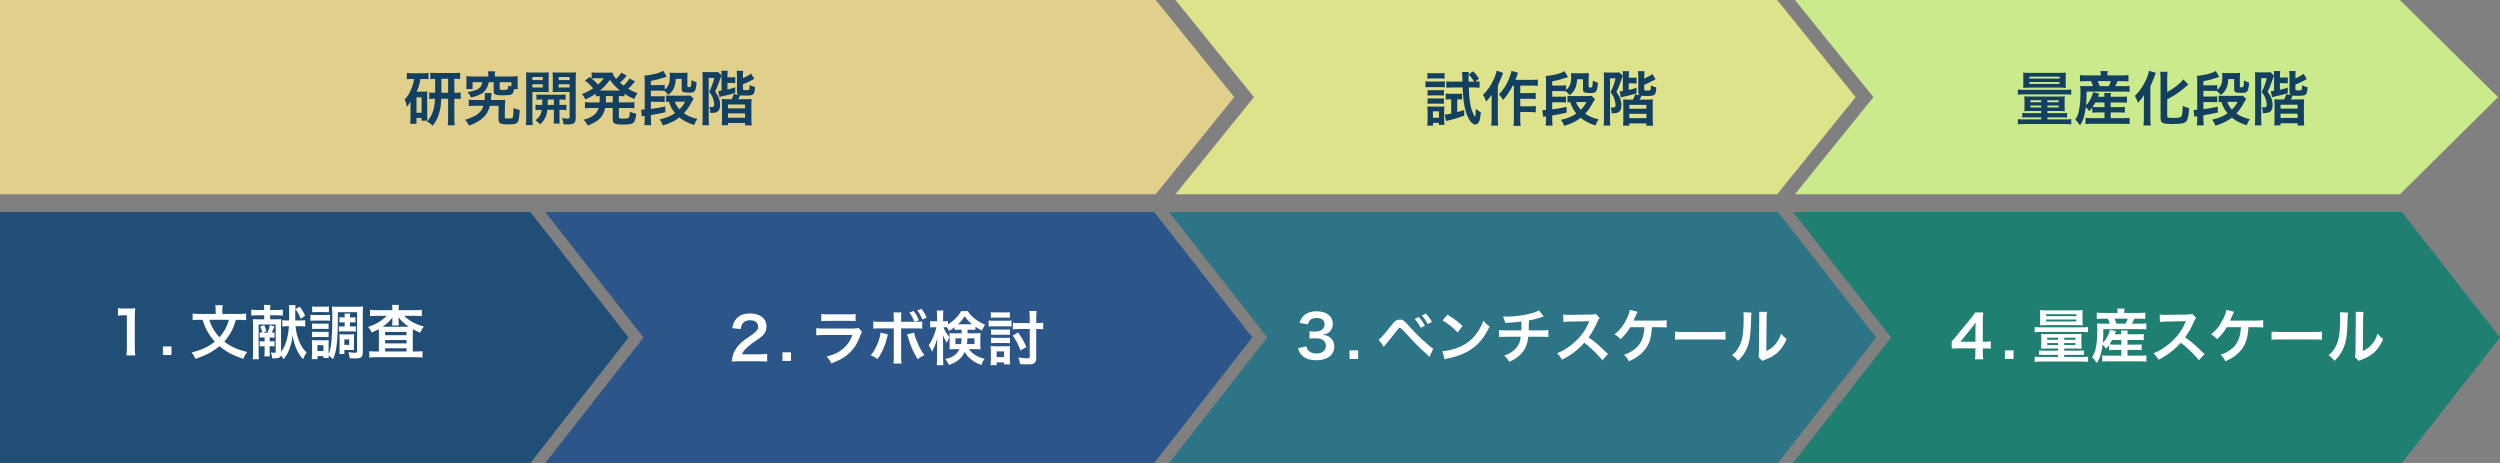 <?xml version="1.0" encoding="UTF-8"?>
<svg id="_レイヤー_2" data-name="レイヤー 2" xmlns="http://www.w3.org/2000/svg" viewBox="0 0 1274.05 235.92">
  <rect x="0" y="0" width="1274.05" height="235.92" fill="#808080" stroke="none"/>
  <defs>
    <style>
      .cls-1 {
        fill: #caea8c;
      }

      .cls-2 {
        fill: #133f60;
      }

      .cls-3 {
        fill: #e0d08c;
      }

      .cls-4 {
        fill: #dee28a;
      }

      .cls-5 {
        fill: #fff;
      }

      .cls-6 {
        fill: #2d7487;
      }

      .cls-7 {
        fill: #2c5689;
      }

      .cls-8 {
        fill: #204e77;
      }

      .cls-9 {
        fill: #1f7f71;
      }
    </style>
  </defs>
  <g id="_レイヤー_1-2" data-name="レイヤー 1">
    <g>
      <polygon class="cls-8" points="270.31 235.92 0 235.92 0 108.08 270.31 108.08 320.31 172 270.31 235.92"/>
      <polygon class="cls-7" points="588.22 235.92 277.91 235.92 327.91 172 277.91 108.08 588.22 108.08 638.22 172 588.22 235.92"/>
      <polygon class="cls-6" points="906.13 235.92 595.82 235.92 645.83 172 595.82 108.08 906.13 108.08 956.14 172 906.13 235.92"/>
      <polygon class="cls-9" points="1224.05 235.92 913.74 235.92 963.74 172 913.74 108.08 1224.05 108.08 1274.05 172 1224.05 235.92"/>
      <polygon class="cls-1" points="1223.05 99 914.73 99 954.73 49.5 914.73 0 1223.05 0 1273.05 49.5 1223.05 99"/>
      <polygon class="cls-4" points="905.68 99 599.02 99 639.03 49.5 599.02 0 905.68 0 945.68 49.5 905.68 99"/>
      <polygon class="cls-3" points="588.97 99 0 99 0 0 588.97 0 628.98 49.5 588.97 99"/>
      <g>
        <path class="cls-5" d="M64.41,181.11c.18-1.17.24-2.34.24-3.93v-16.5h-1.44c-1.11,0-1.98.06-3.09.18v-3.81c.93.15,1.59.18,3,.18h2.76c1.53,0,1.98-.03,3.06-.15-.18,1.77-.24,3.15-.24,4.95v15.15c0,1.59.06,2.7.24,3.93h-4.53Z"/>
        <path class="cls-5" d="M83.01,180.93v-4.38h4.38v4.38h-4.38Z"/>
        <path class="cls-5" d="M120.18,162.99c-.78,2.79-1.26,4.02-2.34,6.03-1.02,1.89-2.13,3.45-3.54,5.07,3.3,2.58,6.9,4.2,11.73,5.28-.99,1.17-1.41,1.89-2.07,3.51-5.1-1.68-8.76-3.63-12.09-6.48-1.71,1.44-3.75,2.79-5.88,3.9-1.83.93-3.54,1.62-6.39,2.58-.54-1.29-1.05-2.13-1.92-3.21,5.37-1.47,8.7-3.03,11.79-5.58-1.44-1.59-2.52-3.06-3.54-4.8-1.14-1.95-1.68-3.24-2.7-6.3h-1.41c-1.41,0-2.58.06-3.66.18v-3.39c1.14.15,2.16.21,3.75.21h7.98v-2.13c0-.9-.06-1.62-.21-2.31h3.81c-.15.69-.21,1.41-.21,2.28v2.16h8.37c1.62,0,2.67-.06,3.78-.21v3.39c-1.08-.12-2.1-.18-3.66-.18h-1.59ZM106.68,162.99c.75,2.28,1.23,3.36,2.28,5.13.93,1.5,1.74,2.55,2.88,3.75,1.05-1.17,1.92-2.37,2.73-3.78.9-1.62,1.35-2.67,2.07-5.1h-9.96Z"/>
        <path class="cls-5" d="M140.46,162.75c1.47,0,2.1-.03,2.85-.09-.06.9-.09,1.5-.09,3.06v13.65c2.31-3.09,3.6-7.38,4.02-13.14h-.45c-1.32,0-2.04.03-2.94.18v-3.24c.99.12,1.56.15,2.91.15h.57l.03-3.99c0-1.74-.03-2.82-.15-3.84h3.39c-.09.99-.12,2.7-.15,7.83h2.22c1.29,0,2.04-.03,2.88-.18v3.27c-.87-.15-1.59-.18-2.85-.18h-2.07c.21,2.46.63,4.47,1.47,6.78,1.14,3.06,2.22,4.8,4.17,6.66-.81,1.14-1.23,1.92-1.83,3.39-1.65-1.89-2.61-3.42-3.45-5.37-.84-1.95-1.41-4.05-1.86-6.81-.24,2.46-.75,4.68-1.65,7.02-.78,2.04-1.62,3.51-2.97,5.13-.45-.78-.63-1.02-1.35-1.95-.27,1.2-1.11,1.56-3.57,1.56-.21,0-.45,0-.9-.03-.06-1.17-.21-1.95-.66-3.03.75.15,1.41.21,1.8.21.51,0,.66-.15.66-.69v-13.71h-8.7v13.92c0,1.92.03,2.91.15,3.78h-3.15c.15-1.05.18-1.98.18-3.75v-13.62c0-1.62-.03-2.22-.09-3.06.81.06,1.44.09,3.09.09h2.67v-2.07h-3.63c-1.26,0-2.22.06-2.97.15v-3.03c.87.12,1.8.18,3.12.18h3.48v-.36c0-.87-.06-1.5-.18-2.22h3.39c-.15.66-.18,1.17-.18,2.22v.36h3.33c1.29,0,2.25-.06,3.15-.18v3.03c-.75-.09-1.77-.15-3.03-.15h-3.45v2.07h2.79ZM132.33,169.38c.45.09.63.09,1.35.12-.24-1.17-.6-2.16-1.08-3.06l2.04-.78c.57,1.29.81,1.95,1.11,3.18l-1.83.66h2.43c.72-1.8.96-2.58,1.17-3.84l2.34.69c-.48,1.23-.66,1.65-1.41,3.15.75,0,.99-.03,1.44-.12v2.73c-.51-.09-.9-.12-1.68-.12h-.78v1.98h.78c.87,0,1.2-.03,1.68-.12v2.73c-.51-.09-.87-.12-1.68-.12h-.78v2.4c0,1.32.03,2.01.12,2.76h-2.85c.12-.63.15-1.29.15-2.76v-2.4h-.84c-.81,0-1.2.03-1.68.12v-2.73c.48.09.81.12,1.68.12h.84v-1.98h-.81c-.81,0-1.2.03-1.71.12v-2.73ZM153.24,162.45c-.75-1.98-1.41-3.24-2.67-4.95l2.16-1.2c1.29,1.68,1.92,2.73,2.76,4.62l-2.25,1.53Z"/>
        <path class="cls-5" d="M158.19,160.41c.75.09,1.26.12,2.43.12h5.16c1.26,0,1.71-.03,2.43-.12v3.09c-.63-.09-1.05-.12-2.28-.12h-5.31c-1.05,0-1.71.03-2.43.12v-3.09ZM172.17,162.42c0,6.6-.3,11.94-.84,15.18-.36,2.1-.81,3.63-1.65,5.49-.96-1.02-1.56-1.56-2.22-1.98,0,.57.03.9.09,1.32h-2.76v-.93h-2.97v1.53h-2.94c.09-.9.15-1.98.15-2.94v-4.44c0-.93-.03-1.56-.12-2.34.57.09.87.09,2.04.09h4.8q1.41-.03,1.8-.06c-.06.48-.09.9-.09,2.13v4.89c.66-1.47.96-2.61,1.26-4.77.42-3.27.63-7.59.63-13.92,0-3.24-.03-4.2-.18-5.46.93.09,1.62.12,3.18.12h9.54c1.62,0,2.31-.03,3.15-.12-.12.99-.15,1.83-.15,3.39v20.13c0,1.08-.3,1.89-.84,2.31-.57.45-1.41.63-3.09.63-.96,0-1.56-.03-2.76-.09-.15-1.44-.21-1.8-.66-3.12,1.44.21,2.43.3,3.15.3,1.05,0,1.26-.12,1.26-.75v-19.89h-9.78v3.3ZM159.06,164.85c.57.06.96.09,1.89.09h4.68c.93,0,1.32-.03,1.83-.09v2.82c-.54-.06-.96-.09-1.83-.09h-4.68c-.93,0-1.35.03-1.89.09v-2.82ZM159.06,169.05c.57.06.96.09,1.89.09h4.65c.96,0,1.35-.03,1.86-.09v2.79c-.54-.06-.96-.09-1.89-.09h-4.62c-.9,0-1.35.03-1.89.09v-2.79ZM159.09,156.15c.72.12,1.23.15,2.43.15h3.66c1.17,0,1.71-.03,2.43-.15v2.97c-.81-.06-1.35-.09-2.43-.09h-3.66c-1.08,0-1.71.03-2.43.09v-2.97ZM161.76,178.86h3.06v-2.94h-3.06v2.94ZM174.78,164.25c-.75,0-1.29.03-1.8.09v-2.7c.63.09,1.14.12,1.77.12h.9c0-.96-.03-1.41-.12-1.95h2.91c-.09.57-.12.87-.12,1.95h.99c.75,0,1.29-.03,1.83-.12v2.7c-.54-.06-.99-.09-1.83-.09h-.99v2.13h1.2c.81,0,1.29-.03,1.83-.12v2.76c-.54-.09-.96-.12-1.8-.12h-5.07c-.78,0-1.17.03-1.77.12v-2.76c.54.09,1.05.12,1.77.12h1.17v-2.13h-.87ZM180.39,176.82c0,.81.03,1.17.09,1.59-.27-.03-.36-.03-.66-.03-.3-.03-.48-.03-.63-.03-.39-.03-.63-.03-.72-.03h-2.97v2.1h-2.55c.09-.6.12-1.32.12-2.46v-5.58c0-.93-.03-1.44-.09-2.07.63.06,1.14.09,2.01.09h3.48c.99,0,1.53-.03,2.01-.09-.06.57-.09,1.05-.09,1.98v4.53ZM175.5,175.74h2.46v-2.79h-2.46v2.79Z"/>
        <path class="cls-5" d="M199.95,157.68c0-1.02-.03-1.59-.18-2.31h3.54c-.12.66-.18,1.23-.18,2.31v.39h8.46c1.38,0,2.49-.06,3.39-.18v3.24c-1.02-.12-2.07-.18-3.39-.18h-5.61c2.46,2.52,5.91,4.38,9.99,5.43-.81,1.14-1.17,1.77-1.83,3.15-1.86-.75-2.34-.99-3.75-1.8q-.03.99-.03,1.89v9.51h1.65c1.47,0,2.4-.06,3.3-.18v3.27c-.93-.12-2.04-.18-3.54-.18h-20.01c-1.5,0-2.61.06-3.57.18v-3.27c.93.12,1.92.18,3.36.18h1.53v-9.78c0-.87,0-1.05-.03-1.65-1.05.63-1.35.78-3.6,1.77-.57-1.17-.9-1.68-1.86-2.88,3.72-1.17,7.2-3.24,9.51-5.64h-5.19c-1.32,0-2.37.06-3.36.18v-3.24c.84.12,2.04.18,3.6.18h7.8v-.39ZM199.95,163.29s0-.51.03-1.47c-1.29,1.71-2.94,3.27-5.01,4.68h13.38c-2.43-1.59-3.69-2.76-5.28-4.83.03.87.06,1.41.06,1.62v.66c0,.81.03,1.38.15,1.92h-3.48c.09-.51.15-1.11.15-1.95v-.63ZM196.26,170.82h10.92v-1.65h-10.92v1.65ZM196.26,174.99h10.92v-1.68h-10.92v1.68ZM196.26,179.13h10.92v-1.65h-10.92v1.65Z"/>
      </g>
      <g>
        <path class="cls-5" d="M376.78,184.11c-2.34,0-2.82.03-3.87.15.18-1.71.39-2.76.78-3.84.81-2.19,2.16-4.11,4.11-5.88,1.05-.93,1.95-1.62,4.95-3.63,2.76-1.89,3.6-2.88,3.6-4.41,0-2.04-1.59-3.3-4.14-3.3-1.74,0-3.06.6-3.81,1.77-.51.72-.72,1.38-.93,2.76l-4.29-.51c.42-2.28.96-3.51,2.07-4.8,1.5-1.74,3.87-2.67,6.87-2.67,5.25,0,8.49,2.52,8.49,6.63,0,1.98-.66,3.42-2.13,4.8-.84.78-1.14,1.02-5.04,3.69-1.32.93-2.82,2.19-3.57,3-.9.96-1.26,1.56-1.71,2.7h8.4c1.89,0,3.39-.09,4.38-.24v3.96c-1.41-.12-2.61-.18-4.53-.18h-9.63Z"/>
        <path class="cls-5" d="M398.74,183.93v-4.38h4.38v4.38h-4.38Z"/>
        <path class="cls-5" d="M439.27,169.08c-.3.54-.48.96-.84,1.89-1.56,4.41-3.84,7.74-6.96,10.14-2.13,1.65-4.08,2.67-7.86,4.08-.66-1.5-1.02-2.01-2.34-3.48,3.66-.93,6.03-2.04,8.34-3.96,2.22-1.86,3.51-3.69,4.83-7.02h-14.61c-2.01,0-2.76.03-3.84.15v-3.66c1.14.18,1.8.21,3.9.21h14.28c1.86,0,2.46-.06,3.39-.27l1.71,1.92ZM418.54,159.99c.99.18,1.62.21,3.51.21h10.47c1.89,0,2.52-.03,3.51-.21v3.69c-.93-.12-1.5-.15-3.45-.15h-10.59c-1.95,0-2.52.03-3.45.15v-3.69Z"/>
        <path class="cls-5" d="M452.47,170.4c-.06.21-.09.39-.12.45,0,.03-.06.21-.12.51-.96,4.38-2.85,8.7-5.04,11.64-1.41-1.02-2.04-1.38-3.48-1.92,2.31-2.49,4.65-7.86,5.07-11.58l3.69.9ZM466.03,164.01c-.81-1.98-1.5-3.21-2.61-4.74l2.22-.78c1.17,1.56,1.86,2.76,2.67,4.74l-2.07.78c2.1,0,2.73-.03,3.75-.21v3.69c-.99-.12-1.44-.15-3.81-.15h-6.93v14.55c0,1.65.03,2.55.15,3.36h-4.08c.12-.81.18-1.71.18-3.39v-14.52h-6.66c-2.34,0-2.79.03-3.78.15v-3.69c1.05.18,1.62.21,3.84.21h6.6v-1.68c0-1.74-.06-2.4-.18-3.12h4.05c-.09.81-.12,1.29-.12,3.21v1.59h6.78ZM465.79,169.5c.93,3.9,3.33,9.12,5.31,11.43-1.53.78-2.1,1.14-3.45,2.1-2.16-3.39-3.51-6.45-4.92-11.22-.24-.81-.27-.96-.48-1.41l3.54-.9ZM470.05,162.81c-.72-1.77-1.59-3.3-2.58-4.65l2.13-.78c1.23,1.59,1.92,2.79,2.64,4.56l-2.19.87Z"/>
        <path class="cls-5" d="M488.89,168c-1.2,0-1.62.03-2.43.09v-1.35c-1.29.99-1.68,1.23-2.85,1.92-.51-1.05-.63-1.32-.99-1.86-.48-.03-.69-.03-1.05-.03h-.78c.66,1.74,1.5,3.12,3.09,5.1-.6.93-.99,1.74-1.38,2.85-1.23-2.1-1.23-2.13-2.04-4.05.09.9.15,2.22.15,3.99v7.77c0,1.59.06,2.73.18,3.69h-3.42c.12-.96.18-2.16.18-3.69v-6.21c0-.99.06-2.49.18-3.93-.84,2.67-.93,2.97-1.47,4.23-.12.33-.54,1.23-1.26,2.73-.6-1.56-.99-2.28-1.71-3.21,1.59-2.25,3.33-6.3,3.96-9.27h-1.2c-.9,0-1.47.03-2.01.12v-3.27c.57.09,1.05.12,2.01.12h1.5v-2.34c0-1.56-.06-2.37-.18-3.15h3.39c-.12.84-.15,1.68-.15,3.12v2.37h.9c.72,0,1.11-.03,1.62-.12v1.71c1.08-.69,2.16-1.47,3.21-2.43,1.59-1.47,2.52-2.61,3.51-4.38h3.33c.84,1.44,1.8,2.49,3.54,3.87,1.74,1.38,3.3,2.28,5.28,3.09-.69.96-1.14,1.83-1.56,2.97-1.29-.66-2.1-1.11-3.33-1.95v1.59c-.69-.06-1.23-.09-2.43-.09h-1.59v1.86h3.96c1.23,0,1.86-.03,2.64-.09-.06.9-.09,1.53-.09,2.31v3.69c0,1.02.03,1.44.09,2.28-.87-.09-1.59-.12-2.82-.12h-3.09c1.8,2.49,4.5,4.11,8.01,4.89-.84,1.14-1.32,2.04-1.65,3.21-2.25-.78-4.41-2.04-6-3.51-1.14-1.05-1.83-1.95-2.52-3.15-1.47,3.18-3.9,5.22-8.04,6.63-.57-1.35-.99-2.07-1.89-3.03,3.9-.84,5.88-2.22,7.26-5.04h-2.34c-1.17,0-1.89.03-2.76.12.06-.78.09-1.23.09-1.92v-4.29c0-.84-.03-1.32-.09-2.07.78.09,1.11.09,2.58.09h3.66v-1.86h-1.2ZM486.91,172.41v2.94h2.88c.15-.9.18-1.32.24-2.94h-3.12ZM494.68,165.24h.72c-1.62-1.29-2.55-2.31-3.78-4.08-1.17,1.77-2.1,2.91-3.39,4.08h6.45ZM493.03,172.41c-.06,1.35-.12,2.01-.27,2.94h3.84v-2.94h-3.57Z"/>
        <path class="cls-5" d="M503.83,163.29c.72.12,1.29.15,2.4.15h6.84c1.17,0,1.77-.03,2.4-.12v3.09c-.63-.09-1.05-.12-2.28-.12h-6.96c-1.05,0-1.59.03-2.4.12v-3.12ZM504.79,186.09c.12-.93.18-1.86.18-2.91v-4.47c0-.93-.03-1.59-.15-2.34.75.06,1.2.09,2.34.09h5.55c1.17,0,1.5,0,2.01-.09-.06.63-.09,1.23-.09,2.16v4.74c0,.9.03,1.59.12,2.43h-3.06v-1.02h-3.78v1.41h-3.12ZM504.97,159.09c.78.09,1.29.12,2.49.12h4.68c1.2,0,1.71-.03,2.49-.12v2.88c-.75-.09-1.38-.12-2.49-.12h-4.68c-1.11,0-1.77.03-2.49.12v-2.88ZM505.06,167.85c.6.06.96.09,1.98.09h5.73c.99,0,1.38-.03,1.92-.09v2.82c-.69-.09-.96-.09-1.92-.09h-5.73c-.99,0-1.29,0-1.98.09v-2.82ZM505.06,172.08c.63.06.99.09,1.98.09h5.73c.99,0,1.32,0,1.92-.09v2.82c-.63-.06-1.02-.09-1.98-.09h-5.7c-.96,0-1.26,0-1.95.09v-2.82ZM507.91,182.01h3.78v-2.94h-3.78v2.94ZM518.83,169.41c2.1,3.06,2.82,4.26,4.26,7.44l-2.97,1.74c-1.32-3.3-2.01-4.62-3.99-7.62l2.7-1.56ZM528.07,182.49c0,1.62-.45,2.49-1.44,2.88-.63.24-1.56.33-3.24.33-1.14,0-2.07-.06-3.57-.18-.15-1.29-.33-2.13-.81-3.36,1.71.27,3.51.45,4.53.45.93,0,1.23-.18,1.23-.75v-14.19h-5.19c-1.23,0-2.34.06-3.39.15v-3.36c.78.12,1.95.18,3.33.18h5.25v-2.46c0-1.59-.06-2.67-.21-3.69h3.72c-.15,1.02-.21,2.01-.21,3.72v2.43h.48c1.23,0,2.22-.06,3.09-.18v3.36c-.81-.09-1.8-.15-3.06-.15h-.51v14.82Z"/>
      </g>
      <g>
        <path class="cls-5" d="M665.79,176.54c.39,1.41.66,1.86,1.41,2.46.99.78,2.19,1.17,3.63,1.17,2.97,0,4.86-1.53,4.86-3.9,0-1.38-.6-2.52-1.68-3.15-.72-.42-2.13-.72-3.45-.72s-2.19.03-3.21.15v-3.72c.96.12,1.62.15,2.91.15,3,0,4.77-1.38,4.77-3.69,0-2.07-1.41-3.24-3.96-3.24-1.47,0-2.55.33-3.27.93-.6.57-.9,1.08-1.26,2.31l-4.29-.72c.75-2.22,1.44-3.27,2.85-4.29,1.53-1.11,3.48-1.65,5.88-1.65,5.01,0,8.25,2.52,8.25,6.42,0,1.8-.78,3.45-2.07,4.41-.66.51-1.32.75-2.91,1.17,2.13.33,3.24.84,4.29,2.01.99,1.11,1.44,2.37,1.44,4.14,0,1.62-.69,3.27-1.8,4.38-1.65,1.59-4.17,2.43-7.38,2.43-3.51,0-5.91-.9-7.62-2.85-.75-.84-1.14-1.62-1.68-3.33l4.29-.87Z"/>
        <path class="cls-5" d="M687.75,182.93v-4.38h4.38v4.38h-4.38Z"/>
        <path class="cls-5" d="M702.63,173.06c.87-.45,2.43-2.22,6.45-7.26,1.02-1.32,1.65-1.98,2.25-2.37.63-.39,1.32-.57,2.04-.57,1.5,0,2.19.48,4.47,3.06,3.57,3.93,6.36,6.69,9.72,9.57,1.71,1.5,2.19,1.86,2.85,2.25l-1.89,4.11c-5.61-5.1-7.14-6.63-12.69-12.66q-1.92-2.1-2.43-2.1c-.48,0-.6.09-1.83,1.74-1.23,1.65-3.75,4.77-5.37,6.69-.48.57-.6.72-1.02,1.23l-2.55-3.69ZM723,161.54c1.32,1.41,2.13,2.55,3.15,4.41l-2.1,1.11c-.99-1.83-1.83-3.03-3.15-4.47l2.1-1.05ZM727.65,165.17c-.9-1.65-1.89-3.06-3.06-4.35l2.01-1.05c1.38,1.38,2.19,2.52,3.12,4.23l-2.07,1.17Z"/>
        <path class="cls-5" d="M735.09,178.97c2.58-.15,6.15-1.02,8.88-2.22,3.75-1.62,6.54-3.93,8.91-7.35,1.32-1.92,2.16-3.57,3.06-6,1.17,1.41,1.65,1.86,3.18,2.94-2.55,5.49-5.4,9.03-9.51,11.76-3.06,2.04-6.78,3.51-11.43,4.5-1.2.24-1.29.27-1.98.51l-1.11-4.14ZM737.64,160.34c3.57,2.22,5.43,3.6,7.74,5.79l-2.58,3.27c-2.4-2.55-4.86-4.53-7.65-6.09l2.49-2.97Z"/>
        <path class="cls-5" d="M786.69,161.27q-.36.09-2.52.81c-1.71.54-2.67.78-5.01,1.23q-.03,4.05-.09,5.07h6.36c2.04,0,2.55-.03,3.66-.21v3.6c-1.11-.12-1.68-.15-3.6-.15h-6.63c-.33,2.79-.96,4.8-2.01,6.54-1.05,1.74-2.79,3.42-4.89,4.77-.84.54-1.41.87-2.79,1.5-.87-1.53-1.35-2.1-2.61-3.18,2.16-.78,3.3-1.41,4.65-2.52,1.8-1.44,2.94-3.15,3.45-5.1.12-.51.21-1.02.33-2.01h-7.41c-1.92,0-2.49.03-3.6.15v-3.6c1.11.18,1.62.21,3.66.21h7.68c.06-1.26.06-2.43.06-4.53-2.43.36-3.36.45-8.31.69-.3-1.35-.45-1.8-1.11-3.24.93.06,1.41.06,1.86.06,4.02,0,9.15-.69,12.84-1.74,1.74-.51,2.61-.84,3.63-1.41l2.4,3.06Z"/>
        <path class="cls-5" d="M816.6,183.56c-2.49-3.06-5.94-6.42-9.21-8.91-3.39,3.78-6.84,6.42-11.43,8.67-.84-1.56-1.2-2.04-2.43-3.33,2.31-.9,3.75-1.71,6-3.3,4.53-3.18,8.13-7.53,10.08-12.21l.33-.78q-.48.03-9.93.18c-1.44.03-2.25.09-3.27.24l-.12-3.84c.84.15,1.41.18,2.64.18h.72l10.56-.15c1.68-.03,1.92-.06,2.67-.33l1.98,2.04c-.39.45-.63.87-.96,1.62-1.38,3.21-2.85,5.82-4.68,8.28,1.89,1.26,3.51,2.52,5.55,4.35q.75.66,4.38,4.17l-2.88,3.12Z"/>
        <path class="cls-5" d="M841.86,166.76q-.03.3-.06.78c-.39,5.1-1.5,8.28-3.87,11.1-1.92,2.25-4.08,3.78-7.8,5.49-.75-1.53-1.2-2.13-2.49-3.3,2.58-.9,4.32-1.89,6.09-3.45,2.73-2.43,3.99-5.52,4.29-10.62h-7.2c-1.74,2.79-2.82,4.11-4.98,6.09-1.14-1.23-1.62-1.59-3.06-2.37,2.76-2.25,4.74-4.83,6.33-8.25.9-1.86,1.26-2.97,1.5-4.29l3.9.93q-.24.48-1.14,2.58c-.24.54-.54,1.2-.9,1.95q.87-.03,13.11-.03c2.16,0,2.52-.03,3.78-.18v3.69q-.78-.09-1.83-.09c-.39,0-1.05,0-1.98-.03h-3.69Z"/>
        <path class="cls-5" d="M853.62,168.98c1.32.18,1.89.21,4.86.21h15.99c2.97,0,3.54-.03,4.86-.21v4.17c-1.2-.15-1.53-.15-4.89-.15h-15.93c-3.36,0-3.69,0-4.89.15v-4.17Z"/>
        <path class="cls-5" d="M892.56,159.32q-.12.84-.3,6.72c-.21,5.85-.87,9.24-2.43,12.33-1.02,2.07-2.16,3.6-4.14,5.55-1.17-1.5-1.62-1.95-3.03-2.91,1.47-1.2,2.19-2.01,3.09-3.45,2.16-3.45,2.85-7.32,2.85-15.72,0-1.65,0-1.92-.12-2.73l4.08.21ZM900.51,158.96c-.15.87-.18,1.38-.21,2.85l-.15,17.07c2.1-.99,3.3-1.89,4.59-3.42,1.38-1.62,2.25-3.27,2.94-5.49,1.05,1.35,1.44,1.74,2.82,2.82-1.23,2.97-2.79,5.22-4.77,6.99-1.71,1.47-3.27,2.37-6.39,3.6-.66.24-.9.36-1.29.54l-1.92-2.04c.21-.87.24-1.53.27-3.18l.15-16.92v-.9c0-.75-.03-1.41-.12-1.98l4.08.06Z"/>
      </g>
      <g>
        <path class="cls-5" d="M1014.55,177.74c-1.11-.15-1.74-.18-3-.18h-1.08v2.1c0,1.56.06,2.34.24,3.45h-4.26c.18-1.05.24-1.98.24-3.48v-2.1h-8.31c-1.77,0-2.73.03-3.75.15v-3.69c1.02-1.11,1.35-1.5,2.4-2.76l7.11-8.7c1.32-1.59,1.8-2.22,2.49-3.3h4.05c-.18,1.74-.21,2.79-.21,5.07v9.84h1.05c1.2,0,1.92-.06,3.03-.21v3.81ZM1006.72,167.96c0-1.41.03-2.37.15-3.6-.6.87-.96,1.35-2.04,2.67l-5.76,7.11h7.65v-6.18Z"/>
        <path class="cls-5" d="M1021.75,182.93v-4.38h4.38v4.38h-4.38Z"/>
        <path class="cls-5" d="M1036.9,166.67c.93.12,1.65.15,3.15.15h20.94c1.5,0,2.31-.03,3.12-.15v2.64c-.84-.12-1.5-.15-3-.15h-21.09c-1.5,0-2.25.03-3.12.15v-2.64ZM1042.96,177.62c-1.2,0-1.95.03-2.76.09.06-.69.09-1.17.09-2.4v-2.97c0-.96-.03-1.5-.09-2.22.66.09,1.44.12,2.85.12h14.97c1.29,0,1.98-.03,2.79-.12-.06.69-.09,1.17-.09,2.16v3.06c0,1.11.03,1.83.09,2.37-.84-.06-1.71-.09-2.76-.09h-6.09v1.08h7.53c1.26,0,1.89-.03,2.49-.12v2.37c-.69-.09-1.5-.12-2.67-.12h-7.35v1.08h8.73c1.65,0,2.37-.03,3.42-.15v2.67c-1.02-.12-1.98-.18-3.42-.18h-20.37c-1.44,0-2.34.03-3.42.18v-2.67c1.02.12,1.77.15,3.42.15h8.49v-1.08h-6.99c-1.23,0-1.95.03-2.67.12v-2.37c.6.09,1.23.12,2.49.12h7.17v-1.08h-5.85ZM1042.6,165.71c-1.59,0-2.28.03-3.03.09.09-.69.12-1.32.12-2.46v-2.88c0-1.05-.03-1.68-.12-2.4.93.09,1.71.12,3.18.12h15.51c1.5,0,2.22-.03,3.15-.12-.09.72-.12,1.23-.12,2.4v2.88c0,1.08.03,1.77.12,2.46-.78-.06-1.41-.09-3.03-.09h-15.78ZM1042.75,163.82h15.39v-.99h-15.39v.99ZM1042.78,161.12h15.39v-.99h-15.39v.99ZM1043.32,172.13v1.05h5.49v-1.05h-5.49ZM1043.32,174.83v.99h5.49v-.99h-5.49ZM1051.96,173.18h5.73v-1.05h-5.73v1.05ZM1051.96,175.82h5.73v-.99h-5.73v.99Z"/>
        <path class="cls-5" d="M1074.82,175.85c-.48.63-.75.96-1.56,1.83-.6-.87-1.05-1.41-1.74-2.07-.54,4.38-1.35,6.93-2.94,9.39-.99-1.5-1.41-2.01-2.4-2.94.9-1.53,1.32-2.46,1.71-3.96.6-2.34.93-5.7.93-9.99,0-1.2-.06-2.31-.15-3.3,1.17.12,2.07.15,3.42.15h3.09c-.3-1.11-.45-1.47-1.02-2.55h-2.55c-1.59,0-2.22.03-3.06.12v-3.24c.81.12,1.74.18,3.27.18h7.35v-.3c0-.63-.06-1.2-.15-1.89h3.69c-.12.63-.18,1.17-.18,1.89v.3h7.35c1.56,0,2.52-.06,3.39-.18v3.24c-.87-.09-1.62-.12-3.21-.12h-2.31c-.6,1.32-.75,1.65-1.26,2.55h3.96c1.62,0,2.52-.03,3.36-.15v3.06c-.96-.12-1.8-.15-3.36-.15h-18.54c0,3.48-.06,4.71-.27,6.99.84-.84,1.44-1.62,2.1-2.82.69-1.26.96-1.92,1.56-3.84l3.03.69q-.3.75-.66,1.62h3.36c0-.93-.03-1.41-.12-1.92h3.42c-.09.63-.12,1.05-.12,1.92h5.4c1.47,0,2.13-.03,2.88-.15v3.18c-.87-.09-1.53-.12-2.91-.12h-5.37v2.37h4.5c1.41,0,1.95-.03,2.7-.12v2.94c-.87-.09-1.38-.12-2.7-.12h-4.5v2.91h6.78c1.2,0,2.1-.06,2.85-.15v3.21c-.9-.12-1.8-.18-2.94-.18h-16.65c-1.02,0-1.83.03-2.88.15v-3.18c.75.12,1.53.15,2.82.15h6.87v-2.91h-3.48c-1.08,0-1.92.03-2.76.12v-2.61ZM1076.38,173.27c-.51.96-.81,1.5-1.38,2.28.6.06,1.29.09,2.55.09h3.51v-2.37h-4.68ZM1083.19,164.96c.54-.99.75-1.47,1.14-2.55h-6.72c.48,1.02.66,1.5,1.02,2.55h4.56Z"/>
        <path class="cls-5" d="M1120.6,183.56c-2.49-3.06-5.94-6.42-9.21-8.91-3.39,3.78-6.84,6.42-11.43,8.67-.84-1.56-1.2-2.04-2.43-3.33,2.31-.9,3.75-1.71,6-3.3,4.53-3.18,8.13-7.53,10.08-12.21l.33-.78q-.48.03-9.93.18c-1.44.03-2.25.09-3.27.24l-.12-3.84c.84.15,1.41.18,2.64.18h.72l10.56-.15c1.68-.03,1.92-.06,2.67-.33l1.98,2.04c-.39.45-.63.87-.96,1.62-1.38,3.21-2.85,5.82-4.68,8.28,1.89,1.26,3.51,2.52,5.55,4.35q.75.66,4.38,4.17l-2.88,3.12Z"/>
        <path class="cls-5" d="M1145.86,166.76q-.03.3-.06.78c-.39,5.1-1.5,8.28-3.87,11.1-1.92,2.25-4.08,3.78-7.8,5.49-.75-1.53-1.2-2.13-2.49-3.3,2.58-.9,4.32-1.89,6.09-3.45,2.73-2.43,3.99-5.52,4.29-10.62h-7.2c-1.74,2.79-2.82,4.11-4.98,6.09-1.14-1.23-1.62-1.59-3.06-2.37,2.76-2.25,4.74-4.83,6.33-8.25.9-1.86,1.26-2.97,1.5-4.29l3.9.93q-.24.48-1.14,2.58c-.24.54-.54,1.2-.9,1.95q.87-.03,13.11-.03c2.16,0,2.52-.03,3.78-.18v3.69q-.78-.09-1.83-.09c-.39,0-1.05,0-1.98-.03h-3.69Z"/>
        <path class="cls-5" d="M1157.62,168.98c1.32.18,1.89.21,4.86.21h15.99c2.97,0,3.54-.03,4.86-.21v4.17c-1.2-.15-1.53-.15-4.89-.15h-15.93c-3.36,0-3.69,0-4.89.15v-4.17Z"/>
        <path class="cls-5" d="M1196.56,159.32q-.12.84-.3,6.72c-.21,5.85-.87,9.24-2.43,12.33-1.02,2.07-2.16,3.6-4.14,5.55-1.17-1.5-1.62-1.95-3.03-2.91,1.47-1.2,2.19-2.01,3.09-3.45,2.16-3.45,2.85-7.32,2.85-15.72,0-1.65,0-1.92-.12-2.73l4.08.21ZM1204.51,158.96c-.15.87-.18,1.38-.21,2.85l-.15,17.07c2.1-.99,3.3-1.89,4.59-3.42,1.38-1.62,2.25-3.27,2.94-5.49,1.05,1.35,1.44,1.74,2.82,2.82-1.23,2.97-2.79,5.22-4.77,6.99-1.71,1.47-3.27,2.37-6.39,3.6-.66.24-.9.36-1.29.54l-1.92-2.04c.21-.87.24-1.53.27-3.18l.15-16.92v-.9c0-.75-.03-1.41-.12-1.98l4.08.06Z"/>
      </g>
      <g>
        <path class="cls-2" d="M209.91,40.25c-1.08,0-1.71.03-2.58.15v-3.24c.78.12,1.77.18,2.91.18h5.25c1.29,0,1.98-.03,2.88-.18v3.21c-.81-.09-1.53-.12-2.58-.12h-1.53c-.39,2.43-.9,4.2-1.89,6.48h3.63c.9,0,1.2-.03,1.8-.09-.09.78-.09,1.17-.09,2.19v10.32c0,1.23.03,1.62.09,2.34h-2.97v-1.38h-2.58v3h-3.24c.12-.87.18-1.83.18-3.06v-5.49c0-1.17,0-1.29.06-2.91-.51,1.05-.93,1.65-1.89,2.79-.36-1.92-.54-2.49-1.17-3.72,1.65-1.65,2.76-3.48,3.81-6.42.54-1.44.75-2.28,1.02-4.05h-1.11ZM212.25,57.47h2.61v-7.86h-2.61v7.86ZM221.76,40.16c-.93,0-1.68.03-2.46.15v-3.27c.63.12,1.74.18,3.3.18h8.67c1.32,0,2.31-.06,3.21-.18v3.27c-.93-.12-1.38-.15-2.94-.15v7.11h.24c1.56,0,2.16-.03,3-.15v3.36c-.87-.12-1.5-.15-3-.15h-.24v9.78c0,1.32.06,2.46.21,3.72h-3.57c.12-1.32.18-2.22.18-3.69v-9.81h-3.48c-.12,2.67-.3,4.26-.72,6-.75,3.27-1.68,5.25-3.69,7.77-.81-.96-1.59-1.53-2.82-2.13,1.8-2.07,2.79-4.02,3.48-6.9.33-1.32.48-2.73.57-4.74-1.47,0-1.95.03-2.94.15v-3.36c.9.12,1.41.15,3,.15v-7.11ZM228.36,47.27v-7.11h-3.42v7.11h3.42Z"/>
        <path class="cls-2" d="M254.31,50.96c1.56,0,2.22-.03,3.15-.12-.06.78-.09,1.29-.12,2.7l-.09,5.91c-.03.78.24.96,1.32.96,2.22,0,2.55-.09,2.76-.69.21-.69.36-2.28.39-4.68,1.17.54,1.62.69,3.15,1.02-.48,7.11-.66,7.32-6.27,7.32-3.66,0-4.56-.57-4.56-2.76v-.21l.09-6.48h-4.44c-.69,2.61-1.68,4.32-3.45,6-1.8,1.68-4.08,2.97-7.2,4.08-.6-1.26-.93-1.77-1.98-2.97,3.66-1.2,5.43-2.04,6.9-3.33,1.14-.99,1.89-2.16,2.43-3.78h-4.14c-1.62,0-2.49.03-3.36.15v-3.3c.9.12,1.8.18,3.3.18h4.8c.09-.78.12-1.29.12-1.83,0-.63-.03-1.08-.12-1.71h3.57c-.15.57-.15.75-.27,2.43-.03.45-.03.66-.09,1.11h4.11ZM248.85,38.3c0-.84-.06-1.32-.18-1.95h3.66c-.12.57-.15,1.11-.15,1.95v.69h8.43c1.38,0,2.13-.03,3.3-.15-.09.66-.12,1.23-.12,2.22v2.13c0,.93.03,1.53.12,2.22h-1.95c-.24,1.68-.6,2.37-1.47,2.76-.69.3-2.04.42-4.92.42-3.12,0-3.99-.48-3.99-2.22v-4.47h-2.49c-.48,1.98-.78,2.76-1.59,3.87-1.38,1.92-3.03,2.79-7.41,3.93-.54-1.02-.9-1.62-1.8-2.76,3.6-.66,4.86-1.11,5.97-2.07.87-.75,1.32-1.62,1.56-2.97h-4.98v3.48h-3.27c.09-.66.15-1.32.15-2.25v-2.07c0-.96-.03-1.53-.12-2.22,1.14.12,1.92.15,3.3.15h7.95v-.69ZM260.64,41.9h-6v3.18c0,.66.24.75,1.89.75,1.47,0,2.07-.15,2.28-.54.12-.27.18-.84.21-1.71.69.27.96.33,1.62.48v-2.16Z"/>
        <path class="cls-2" d="M271.32,60.08c0,1.77.06,2.79.18,3.66h-3.51c.12-.87.18-1.86.18-3.72v-19.8c0-1.56-.03-2.4-.12-3.36.84.09,1.62.12,3.09.12h5.46c1.56,0,2.25-.03,3.06-.12-.06.87-.09,1.74-.09,2.79v4.62c0,1.35.03,1.92.09,2.7-.78-.06-1.71-.09-2.76-.09h-5.58v13.2ZM271.32,40.82h5.31v-1.59h-5.31v1.59ZM271.32,44.57h5.31v-1.62h-5.31v1.62ZM276.33,53.48c.06-1.05.06-1.38.06-2.76-1.38,0-2.19.03-3,.12v-2.7c.81.12,1.62.15,3.03.15h8.7c1.47,0,2.28-.03,3.12-.15v2.7c-.81-.09-1.62-.12-3.12-.12v2.76h.45c1.5,0,2.25-.03,3.09-.12v2.76c-.9-.12-1.65-.15-3.09-.15h-.45v4.44c0,1.38.03,1.89.15,2.55h-3.15c.12-.72.15-1.26.15-2.58v-4.41h-3.36c-.33,3.18-1.32,5.16-3.63,7.41-.78-.84-1.38-1.35-2.4-2.07,2.01-1.56,2.85-2.91,3.21-5.34-1.56,0-2.4.03-3.18.15v-2.76c.84.09,1.59.12,3.12.12h.3ZM279.18,50.72q0,1.35-.06,2.76h3.15v-2.76h-3.09ZM293.4,60.05c0,2.67-.9,3.36-4.26,3.36-.54,0-.96,0-1.95-.06-.18-1.35-.33-2.01-.81-3.18,1.08.15,2.04.24,2.76.24.96,0,1.14-.12,1.14-.78v-12.75h-5.88c-1.05,0-2.01.03-2.73.09.06-.87.06-1.35.06-2.7v-4.62c0-1.14-.03-1.92-.09-2.79.84.09,1.53.12,3.06.12h5.73c1.5,0,2.25-.03,3.09-.12-.09,1.11-.12,1.83-.12,3.33v19.86ZM284.7,40.82h5.58v-1.59h-5.58v1.59ZM284.7,44.57h5.58v-1.62h-5.58v1.62Z"/>
        <path class="cls-2" d="M305.61,48.95c-.93.03-1.26.06-2.01.12v-1.32c-1.77,1.2-2.88,1.83-5.28,2.91-.51-1.08-.96-1.8-1.77-2.76,2.31-.87,3.72-1.59,5.73-2.91-1.68-1.95-2.7-2.88-4.2-3.93l2.46-1.83q.48.39.96.78v-3.12c.57.09,1.44.15,2.49.15h5.55c1.41,0,1.89-.03,2.58-.12.3,1.2.72,1.89,1.86,3.27.96-.96,1.17-1.14,1.77-1.92.42-.54.51-.63.63-.87q.15-.24.24-.39l2.76,1.53c-.09.12-.48.57-1.17,1.38-.54.63-1.47,1.56-2.22,2.25.81.69,1.14.96,1.77,1.44,1.29-1.17,2.4-2.46,3.12-3.63l2.76,1.56c-.18.18-.24.27-.84.93-.78.96-1.65,1.83-2.7,2.76,1.62.96,2.61,1.44,4.8,2.28-.69.9-.87,1.23-1.68,2.97-2.46-1.14-3.33-1.62-4.95-2.7v1.29c-.9-.09-1.44-.12-2.88-.12v3.24h4.77c1.47,0,2.25-.03,3.15-.18v3.21c-.93-.12-1.8-.18-3.15-.18h-4.77v4.47c0,.63.03.69.48.81.39.12.9.15,1.92.15,1.65,0,2.37-.15,2.7-.57.27-.36.45-1.35.54-3,1.17.57,2.04.87,3.24,1.05-.66,5.07-1.2,5.52-6.96,5.52-4.08,0-5.04-.51-5.04-2.61v-5.82h-3.87c-.39,1.8-.96,3.12-1.86,4.32-1.5,1.98-3.3,3.18-6.99,4.62-.57-1.11-1.17-1.98-2.13-2.94,2.79-.78,4.23-1.47,5.55-2.67,1.05-.93,1.68-1.89,2.13-3.33h-3.84c-1.38,0-2.16.03-3.15.18v-3.21c.93.15,1.68.18,3.15.18h4.29c.03-.39.03-.6.03-.93l.03-2.31ZM303.33,39.89c-.54,0-1.2.03-1.83.12,1.59,1.32,2.28,1.98,3.27,3.09,1.26-1.14,2.04-1.98,2.94-3.21h-4.38ZM315.3,46.13h.63c-2.13-1.74-3.45-3.12-5.1-5.43-1.68,2.34-2.94,3.69-5.07,5.43h9.54ZM308.76,51.5v.69h3.51v-3.24h-3.48l-.03,2.55Z"/>
        <path class="cls-2" d="M344.37,40.19c-.09,2.01-.27,3.03-.78,4.26-.6,1.53-1.29,2.43-2.94,3.9-.87-1.08-1.23-1.41-2.13-2.07-.78-.06-1.35-.09-2.55-.09h-4.26v2.88h4.2c1.47,0,1.92-.03,2.82-.12v3.03c-.9-.06-1.5-.09-2.79-.09h-4.23v3.6c2.91-.33,3.84-.51,7.32-1.23l.06,2.94c-3.15.72-4.71,1.02-7.38,1.41v2.01c0,1.17.06,2.1.18,3.18h-3.54c.15-1.14.21-2.01.21-3.18v-1.53c-.45.06-.78.12-.99.15q-.3.06-.48.12l-.39-3.48q.45.03.54.03c.33,0,.75-.03,1.32-.09v-14.52c0-1.32-.03-1.83-.15-2.76,2.91-.24,6.15-.93,8.04-1.71q.75-.3,1.53-.78l1.8,3.03q-.54.15-1.83.57c-2.67.87-3.45,1.05-6.24,1.59v2.13h4.23c1.47,0,1.92-.03,2.82-.12v2.37c1.95-1.56,2.61-3.24,2.61-6.84,0-.72-.03-1.23-.12-1.74.66.06,1.26.09,2.22.09h4.53c1.14,0,1.65-.03,2.37-.09-.06.75-.09,1.41-.09,2.52v4.32c0,.42.18.51.99.51.6,0,.78-.15.9-.75.15-.72.21-1.41.24-2.82.9.54,1.56.84,2.61,1.17-.21,2.49-.45,3.54-.9,4.29-.48.72-1.2.93-3.18.93-1.35,0-2.43-.15-2.85-.36-.54-.27-.69-.69-.69-1.74v-4.92h-3.03ZM353.52,50.33c-.33.48-.57.87-.84,1.35-1.44,2.64-2.64,4.41-4.14,6.03,1.92,1.38,3.93,2.22,6.81,2.88-.75,1.08-.99,1.59-1.59,3.15-3.3-1.11-5.43-2.22-7.53-3.9-2.28,1.77-4.83,3.03-8.4,4.08-.45-1.23-.87-2.01-1.68-3.06,3.42-.75,5.61-1.68,7.86-3.21-1.5-1.86-2.19-3.15-3.15-5.85-.54.03-.81.06-1.38.15v-3.33c.54.09,1.02.12,1.92.12h8.31c1.08,0,1.56-.03,2.1-.12l1.71,1.71ZM343.86,51.8c.69,1.8,1.23,2.64,2.4,3.93,1.35-1.38,1.95-2.16,2.91-3.93h-5.31Z"/>
        <path class="cls-2" d="M358.08,39.71c0-1.56-.03-2.49-.09-3.03.45.06,1.23.09,2.37.09h3.27c1.17,0,1.68-.03,2.25-.12l1.8,1.77c-.15.3-.27.63-.36.99-.15.54-.87,2.52-1.35,3.72-.42,1.11-.78,1.89-1.53,3.45,1.08,1.62,1.5,2.34,1.86,3.27.42,1.11.69,2.49.69,3.51,0,1.92-.54,3.12-1.65,3.69-.69.36-1.62.51-2.94.51h-.42c-.03-1.56-.12-2.01-.57-3.03.6.06.69.06.9.06,1.35,0,1.68-.27,1.68-1.38,0-.66-.18-1.62-.48-2.58-.42-1.44-.93-2.34-2.1-3.84,1.23-2.43,1.92-4.32,2.61-7.08h-2.85v20.01c0,1.89.03,3.09.15,4.08h-3.42c.12-.99.18-2.37.18-4.14v-19.95ZM367.71,39.17c0-1.26-.03-2.16-.15-3.09h3.3c-.09.81-.15,1.77-.15,3.06v.27h1.8c1.11,0,1.53-.03,2.19-.15v3.12c-.72-.09-1.38-.12-2.16-.12h-1.83v3.36c1.41-.3,2.31-.54,3.99-1.11v2.85c-1.95.63-4.26,1.23-6.78,1.74-.42.09-.84.21-1.26.33l-.6-3.06c.48-.03.84-.06,1.65-.18v-7.02ZM378.6,45.26c0,.6.24.69,1.71.69.87,0,1.2-.06,1.38-.24.21-.21.33-.96.36-2.4,1.17.66,1.62.81,2.73.99-.12,2.31-.36,3.21-.99,3.78-.54.48-1.47.63-4.11.63-1.44,0-1.74-.03-2.46-.15l-.21.42c-.03.06-.09.18-.18.39-.24.51-.39.78-.63,1.2h3.81c1.92,0,2.43-.03,3.03-.12-.09.81-.12,1.44-.12,3.15v6.84c0,1.26.06,2.34.18,3.42h-3.39v-1.17h-8.7v1.11h-3.24c.15-.87.18-1.68.18-3.03v-7.41c0-1.47-.03-2.01-.12-2.88.84.06,1.41.09,3.06.09h1.95c.51-.87.78-1.59,1.08-2.67l2.4.39c-.57-.36-.75-.81-.75-1.8v-7.44c0-1.17-.06-2.13-.15-2.97h3.33c-.12.81-.15,1.53-.15,2.7v1.08c1.89-.84,3.3-1.65,4.11-2.4l1.68,2.7c-.18.09-.78.42-2.01,1.08-1.08.6-2.49,1.26-3.78,1.71v2.31ZM371.01,55.22h8.7v-1.98h-8.7v1.98ZM371.01,59.99h8.7v-2.19h-8.7v2.19Z"/>
      </g>
      <g>
        <path class="cls-2" d="M726.45,41.39c.72.12,1.29.15,2.4.15h5.07c1.2,0,1.77-.03,2.4-.12v3.06c-.66-.06-1.08-.09-2.28-.09h-5.19c-1.08,0-1.65.03-2.4.12v-3.12ZM727.38,64.04c.09-.93.15-1.95.15-2.94v-4.56c0-.93-.03-1.56-.12-2.31.63.06,1.11.09,2.34.09h4.29c1.05,0,1.59-.03,2.04-.09-.06.48-.09,1.05-.09,2.16v5.13c0,.84.03,1.32.12,2.1h-2.82v-.99h-3v1.41h-2.91ZM727.44,37.19c.72.12,1.26.15,2.43.15h3.84c1.17,0,1.68-.03,2.43-.15v2.91c-.69-.09-1.35-.12-2.43-.12h-3.84c-1.05,0-1.68.03-2.43.12v-2.91ZM727.53,45.89c.63.09.93.09,1.89.09h4.59c.96,0,1.32-.03,1.83-.09v2.82c-.6-.06-.93-.09-1.83-.09h-4.59c-.93,0-1.32.03-1.89.09v-2.82ZM727.53,50.09c.63.09.93.09,1.89.09h4.56c.99,0,1.29,0,1.86-.09v2.82c-.6-.06-.96-.09-1.89-.09h-4.56c-.9,0-1.23,0-1.86.09v-2.82ZM730.23,59.99h3.09v-3.24h-3.09v3.24ZM739.02,50.63c-.87,0-1.59.03-2.28.12v-3.09c.81.12,1.47.15,2.43.15h3.81c.87,0,1.5-.03,2.1-.12v3.03c-.63-.06-1.14-.09-1.8-.09h-.66v6.54c1.2-.36,1.8-.54,3.54-1.11l.06,2.88c-3.42,1.23-4.47,1.56-8.28,2.49-.36.09-.6.15-1.02.27l-.6-3.3c.87-.06,1.68-.18,3.24-.51v-7.26h-.54ZM751.89,41.6c.84,0,1.44-.06,2.13-.15v3.3c-1.02-.12-2.07-.18-3.24-.18h-2.25c.15,5.19.63,8.76,1.44,11.31.6,1.83,1.41,3.45,1.71,3.45.09,0,.18-.15.24-.48.09-.66.21-2.28.24-3.42.9.87,1.41,1.23,2.52,1.83-.24,2.55-.48,3.78-.9,4.71-.45.96-1.11,1.47-1.95,1.47-1.74,0-3.63-2.61-4.83-6.63-.96-3.21-1.44-6.9-1.62-12.24h-5.07c-1.14,0-2.28.06-3.24.18v-3.3c.93.09,1.98.15,3.27.15h4.95l-.09-3.33c0-.57-.03-.99-.12-1.59h3.45c-.09.66-.12,1.08-.12,2.67,0,.87,0,1.05.03,2.25h2.88c-.84-1.35-1.74-2.46-2.88-3.57l2.16-1.68c1.14.96,2.1,2.1,3.15,3.63l-1.86,1.62Z"/>
        <path class="cls-2" d="M766.05,37.19c-.33.75-.42.96-.69,1.68q-.48,1.29-2.04,4.8v16.62c0,1.41.06,2.61.21,3.72h-3.6c.15-1.14.21-2.16.21-3.72v-8.55c0-.75,0-.9.09-3.42-1.05,1.41-1.8,2.34-2.88,3.45-.42-1.38-.84-2.25-1.59-3.51,2.22-2.01,4.17-4.83,5.7-8.28.66-1.56,1.08-2.79,1.26-3.96l3.33,1.17ZM770.94,43.61c-1.32,2.67-2.88,5.01-4.92,7.32-.72-1.23-1.14-1.77-2.16-2.82,2.28-2.34,3.75-4.62,5.04-7.65.75-1.8,1.2-3.3,1.35-4.35l3.39.99c-.3.72-.39.99-.6,1.59-.45,1.26-.48,1.35-.75,2.01h8.16c1.47,0,2.4-.06,3.24-.18v3.24c-.87-.09-1.92-.15-3.24-.15h-5.7v3.84h4.89c1.26,0,2.07-.06,2.97-.18v3.24c-.96-.12-1.86-.18-3-.18h-4.86v3.84h4.92c1.29,0,2.1-.03,3-.18v3.27c-.99-.12-1.86-.18-3-.18h-4.92v3.45c0,1.8.06,2.76.21,3.6h-3.63c.15-.87.18-1.77.18-3.6v-16.92h-.57Z"/>
        <path class="cls-2" d="M803.7,40.4c-.09,2.01-.27,3.03-.78,4.26-.6,1.53-1.29,2.43-2.94,3.9-.87-1.08-1.23-1.41-2.13-2.07-.78-.06-1.35-.09-2.55-.09h-4.26v2.88h4.2c1.47,0,1.92-.03,2.82-.12v3.03c-.9-.06-1.5-.09-2.79-.09h-4.23v3.6c2.91-.33,3.84-.51,7.32-1.23l.06,2.94c-3.15.72-4.71,1.02-7.38,1.41v2.01c0,1.17.06,2.1.18,3.18h-3.54c.15-1.14.21-2.01.21-3.18v-1.53c-.45.06-.78.12-.99.15q-.3.06-.48.12l-.39-3.48q.45.03.54.03c.33,0,.75-.03,1.32-.09v-14.52c0-1.32-.03-1.83-.15-2.76,2.91-.24,6.15-.93,8.04-1.71q.75-.3,1.53-.78l1.8,3.03q-.54.15-1.83.57c-2.67.87-3.45,1.05-6.24,1.59v2.13h4.23c1.47,0,1.92-.03,2.82-.12v2.37c1.95-1.56,2.61-3.24,2.61-6.84,0-.72-.03-1.23-.12-1.74.66.06,1.26.09,2.22.09h4.53c1.14,0,1.65-.03,2.37-.09-.06.75-.09,1.41-.09,2.52v4.32c0,.42.18.51.99.51.6,0,.78-.15.9-.75.15-.72.21-1.41.24-2.82.9.54,1.56.84,2.61,1.17-.21,2.49-.45,3.54-.9,4.29-.48.72-1.2.93-3.18.93-1.35,0-2.43-.15-2.85-.36-.54-.27-.69-.69-.69-1.74v-4.92h-3.03ZM812.85,50.54c-.33.48-.57.87-.84,1.35-1.44,2.64-2.64,4.41-4.14,6.03,1.92,1.38,3.93,2.22,6.81,2.88-.75,1.08-.99,1.59-1.59,3.15-3.3-1.11-5.43-2.22-7.53-3.9-2.28,1.77-4.83,3.03-8.4,4.08-.45-1.23-.87-2.01-1.68-3.06,3.42-.75,5.61-1.68,7.86-3.21-1.5-1.86-2.19-3.15-3.15-5.85-.54.03-.81.06-1.38.15v-3.33c.54.09,1.02.12,1.92.12h8.31c1.08,0,1.56-.03,2.1-.12l1.71,1.71ZM803.19,52.01c.69,1.8,1.23,2.64,2.4,3.93,1.35-1.38,1.95-2.16,2.91-3.93h-5.31Z"/>
        <path class="cls-2" d="M817.41,39.92c0-1.56-.03-2.49-.09-3.03.45.06,1.23.09,2.37.09h3.27c1.17,0,1.68-.03,2.25-.12l1.8,1.77c-.15.3-.27.63-.36.99-.15.54-.87,2.52-1.35,3.72-.42,1.11-.78,1.89-1.53,3.45,1.08,1.62,1.5,2.34,1.86,3.27.42,1.11.69,2.49.69,3.51,0,1.92-.54,3.12-1.65,3.69-.69.36-1.62.51-2.94.51h-.42c-.03-1.56-.12-2.01-.57-3.03.6.06.69.06.9.06,1.35,0,1.68-.27,1.68-1.38,0-.66-.18-1.62-.48-2.58-.42-1.44-.93-2.34-2.1-3.84,1.23-2.43,1.92-4.32,2.61-7.08h-2.85v20.01c0,1.89.03,3.09.15,4.08h-3.42c.12-.99.18-2.37.18-4.14v-19.95ZM827.04,39.38c0-1.26-.03-2.16-.15-3.09h3.3c-.09.81-.15,1.77-.15,3.06v.27h1.8c1.11,0,1.53-.03,2.19-.15v3.12c-.72-.09-1.38-.12-2.16-.12h-1.83v3.36c1.41-.3,2.31-.54,3.99-1.11v2.85c-1.95.63-4.26,1.23-6.78,1.74-.42.09-.84.21-1.26.33l-.6-3.06c.48-.03.84-.06,1.65-.18v-7.02ZM837.93,45.47c0,.6.24.69,1.71.69.87,0,1.2-.06,1.38-.24.21-.21.33-.96.36-2.4,1.17.66,1.62.81,2.73.99-.12,2.31-.36,3.21-.99,3.78-.54.48-1.47.63-4.11.63-1.44,0-1.74-.03-2.46-.15q-.09.18-.21.42c-.03.06-.09.18-.18.39-.24.51-.39.78-.63,1.2h3.81c1.92,0,2.43-.03,3.03-.12-.09.81-.12,1.44-.12,3.15v6.84c0,1.26.06,2.34.18,3.42h-3.39v-1.17h-8.7v1.11h-3.24c.15-.87.18-1.68.18-3.03v-7.41c0-1.47-.03-2.01-.12-2.88.84.06,1.41.09,3.06.09h1.95c.51-.87.78-1.59,1.08-2.67l2.4.39c-.57-.36-.75-.81-.75-1.8v-7.44c0-1.17-.06-2.13-.15-2.97h3.33c-.12.81-.15,1.53-.15,2.7v1.08c1.89-.84,3.3-1.65,4.11-2.4l1.68,2.7c-.18.09-.78.42-2.01,1.08-1.08.6-2.49,1.26-3.78,1.71v2.31ZM830.34,55.43h8.7v-1.98h-8.7v1.98ZM830.34,60.2h8.7v-2.19h-8.7v2.19Z"/>
      </g>
      <g>
        <path class="cls-2" d="M1028.34,45.62c.93.12,1.65.15,3.15.15h20.94c1.5,0,2.31-.03,3.12-.15v2.64c-.84-.12-1.5-.15-3-.15h-21.09c-1.5,0-2.25.03-3.12.15v-2.64ZM1034.4,56.57c-1.2,0-1.95.03-2.76.09.06-.69.09-1.17.09-2.4v-2.97c0-.96-.03-1.5-.09-2.22.66.09,1.44.12,2.85.12h14.97c1.29,0,1.98-.03,2.79-.12-.06.69-.09,1.17-.09,2.16v3.06c0,1.11.03,1.83.09,2.37-.84-.06-1.71-.09-2.76-.09h-6.09v1.08h7.53c1.26,0,1.89-.03,2.49-.12v2.37c-.69-.09-1.5-.12-2.67-.12h-7.35v1.08h8.73c1.65,0,2.37-.03,3.42-.15v2.67c-1.02-.12-1.98-.18-3.42-.18h-20.37c-1.44,0-2.34.03-3.42.18v-2.67c1.02.12,1.77.15,3.42.15h8.49v-1.08h-6.99c-1.23,0-1.95.03-2.67.12v-2.37c.6.09,1.23.12,2.49.12h7.17v-1.08h-5.85ZM1034.04,44.66c-1.59,0-2.28.03-3.03.09.09-.69.12-1.32.12-2.46v-2.88c0-1.05-.03-1.68-.12-2.4.93.09,1.71.12,3.18.12h15.51c1.5,0,2.22-.03,3.15-.12-.09.72-.12,1.23-.12,2.4v2.88c0,1.08.03,1.77.12,2.46-.78-.06-1.41-.09-3.03-.09h-15.78ZM1034.19,42.77h15.39v-.99h-15.39v.99ZM1034.22,40.07h15.39v-.99h-15.39v.99ZM1034.76,51.08v1.05h5.49v-1.05h-5.49ZM1034.76,53.78v.99h5.49v-.99h-5.49ZM1043.4,52.13h5.73v-1.05h-5.73v1.05ZM1043.4,54.77h5.73v-.99h-5.73v.99Z"/>
        <path class="cls-2" d="M1066.26,54.8c-.48.63-.75.96-1.56,1.83-.6-.87-1.05-1.41-1.74-2.07-.54,4.38-1.35,6.93-2.94,9.39-.99-1.5-1.41-2.01-2.4-2.94.9-1.53,1.32-2.46,1.71-3.96.6-2.34.93-5.7.93-9.99,0-1.2-.06-2.31-.15-3.3,1.17.12,2.07.15,3.42.15h3.09c-.3-1.11-.45-1.47-1.02-2.55h-2.55c-1.59,0-2.22.03-3.06.12v-3.24c.81.12,1.74.18,3.27.18h7.35v-.3c0-.63-.06-1.2-.15-1.89h3.69c-.12.63-.18,1.17-.18,1.89v.3h7.35c1.56,0,2.52-.06,3.39-.18v3.24c-.87-.09-1.62-.12-3.21-.12h-2.31c-.6,1.32-.75,1.65-1.26,2.55h3.96c1.62,0,2.52-.03,3.36-.15v3.06c-.96-.12-1.8-.15-3.36-.15h-18.54c0,3.48-.06,4.71-.27,6.99.84-.84,1.44-1.62,2.1-2.82.69-1.26.96-1.92,1.56-3.84l3.03.69q-.3.75-.66,1.62h3.36c0-.93-.03-1.41-.12-1.92h3.42c-.09.63-.12,1.05-.12,1.92h5.4c1.47,0,2.13-.03,2.88-.15v3.18c-.87-.09-1.53-.12-2.91-.12h-5.37v2.37h4.5c1.41,0,1.95-.03,2.7-.12v2.94c-.87-.09-1.38-.12-2.7-.12h-4.5v2.91h6.78c1.2,0,2.1-.06,2.85-.15v3.21c-.9-.12-1.8-.18-2.94-.18h-16.65c-1.02,0-1.83.03-2.88.15v-3.18c.75.12,1.53.15,2.82.15h6.87v-2.91h-3.48c-1.08,0-1.92.03-2.76.12v-2.61ZM1067.82,52.22c-.51.96-.81,1.5-1.38,2.28.6.06,1.29.09,2.55.09h3.51v-2.37h-4.68ZM1074.63,43.91c.54-.99.75-1.47,1.14-2.55h-6.72c.48,1.02.66,1.5,1.02,2.55h4.56Z"/>
        <path class="cls-2" d="M1092.57,51.89c0-1.05,0-1.35.06-3.36-.69,1.08-1.92,2.64-3.09,3.9-.6-1.77-.69-1.92-1.59-3.54,1.92-1.95,2.91-3.24,4.2-5.34,1.59-2.64,2.7-5.4,3.03-7.44l3.51,1.02c-.27.6-.39.93-.66,1.65-.69,1.92-.81,2.19-2.16,5.22v16.11c0,1.23.06,2.58.18,3.84h-3.69c.15-1.32.21-2.46.21-3.9v-8.16ZM1104.45,59.12c0,.81.54.99,2.94.99,2.7,0,3.78-.18,4.17-.66.51-.69.69-1.86.84-5.49,1.17.57,2.19.93,3.24,1.17-.24,3.72-.66,5.7-1.38,6.6-.93,1.14-2.58,1.47-7.44,1.47s-5.76-.51-5.76-3.24v-19.77c0-1.5-.06-2.73-.18-3.6h3.75c-.12.9-.18,2.04-.18,3.6v6.69c3.45-1.83,6.54-4.26,8.19-6.45l2.61,2.64c-.24.18-.36.3-.66.54-3.27,2.94-6.09,4.89-10.14,7.02v8.49Z"/>
        <path class="cls-2" d="M1135.56,40.31c-.09,2.01-.27,3.03-.78,4.26-.6,1.53-1.29,2.43-2.94,3.9-.87-1.08-1.23-1.41-2.13-2.07-.78-.06-1.35-.09-2.55-.09h-4.26v2.88h4.2c1.47,0,1.92-.03,2.82-.12v3.03c-.9-.06-1.5-.09-2.79-.09h-4.23v3.6c2.91-.33,3.84-.51,7.32-1.23l.06,2.94c-3.15.72-4.71,1.02-7.38,1.41v2.01c0,1.17.06,2.1.18,3.18h-3.54c.15-1.14.21-2.01.21-3.18v-1.53c-.45.06-.78.12-.99.15q-.3.06-.48.12l-.39-3.48q.45.03.54.03c.33,0,.75-.03,1.32-.09v-14.52c0-1.32-.03-1.83-.15-2.76,2.91-.24,6.15-.93,8.04-1.71q.75-.3,1.53-.78l1.8,3.03q-.54.15-1.83.57c-2.67.87-3.45,1.05-6.24,1.59v2.13h4.23c1.47,0,1.92-.03,2.82-.12v2.37c1.95-1.56,2.61-3.24,2.61-6.84,0-.72-.03-1.23-.12-1.74.66.06,1.26.09,2.22.09h4.53c1.14,0,1.65-.03,2.37-.09-.06.75-.09,1.41-.09,2.52v4.32c0,.42.18.51.99.51.6,0,.78-.15.9-.75.15-.72.21-1.41.24-2.82.9.54,1.56.84,2.61,1.17-.21,2.49-.45,3.54-.9,4.29-.48.72-1.2.93-3.18.93-1.35,0-2.43-.15-2.85-.36-.54-.27-.69-.69-.69-1.74v-4.92h-3.03ZM1144.71,50.45c-.33.48-.57.87-.84,1.35-1.44,2.64-2.64,4.41-4.14,6.03,1.92,1.38,3.93,2.22,6.81,2.88-.75,1.08-.99,1.59-1.59,3.15-3.3-1.11-5.43-2.22-7.53-3.9-2.28,1.77-4.83,3.03-8.4,4.08-.45-1.23-.87-2.01-1.68-3.06,3.42-.75,5.61-1.68,7.86-3.21-1.5-1.86-2.19-3.15-3.15-5.85-.54.03-.81.06-1.38.15v-3.33c.54.09,1.02.12,1.92.12h8.31c1.08,0,1.56-.03,2.1-.12l1.71,1.71ZM1135.05,51.92c.69,1.8,1.23,2.64,2.4,3.93,1.35-1.38,1.95-2.16,2.91-3.93h-5.31Z"/>
        <path class="cls-2" d="M1149.27,39.83c0-1.56-.03-2.49-.09-3.03.45.06,1.23.09,2.37.09h3.27c1.17,0,1.68-.03,2.25-.12l1.8,1.77c-.15.3-.27.63-.36.99-.15.54-.87,2.52-1.35,3.72-.42,1.11-.78,1.89-1.53,3.45,1.08,1.62,1.5,2.34,1.86,3.27.42,1.11.69,2.49.69,3.51,0,1.92-.54,3.12-1.65,3.69-.69.36-1.62.51-2.94.51h-.42c-.03-1.56-.12-2.01-.57-3.03.6.06.69.06.9.06,1.35,0,1.68-.27,1.68-1.38,0-.66-.18-1.62-.48-2.58-.42-1.44-.93-2.34-2.1-3.84,1.23-2.43,1.92-4.32,2.61-7.08h-2.85v20.01c0,1.89.03,3.09.15,4.08h-3.42c.12-.99.18-2.37.18-4.14v-19.95ZM1158.9,39.29c0-1.26-.03-2.16-.15-3.09h3.3c-.09.81-.15,1.77-.15,3.06v.27h1.8c1.11,0,1.53-.03,2.19-.15v3.12c-.72-.09-1.38-.12-2.16-.12h-1.83v3.36c1.41-.3,2.31-.54,3.99-1.11v2.85c-1.95.63-4.26,1.23-6.78,1.74-.42.09-.84.21-1.26.33l-.6-3.06c.48-.03.84-.06,1.65-.18v-7.02ZM1169.79,45.38c0,.6.24.69,1.71.69.87,0,1.2-.06,1.38-.24.21-.21.33-.96.36-2.4,1.17.66,1.62.81,2.73.99-.12,2.31-.36,3.21-.99,3.78-.54.48-1.47.63-4.11.63-1.44,0-1.74-.03-2.46-.15q-.09.18-.21.42c-.03.06-.09.18-.18.39-.24.51-.39.78-.63,1.2h3.81c1.92,0,2.43-.03,3.03-.12-.09.81-.12,1.44-.12,3.15v6.84c0,1.26.06,2.34.18,3.42h-3.39v-1.17h-8.7v1.11h-3.24c.15-.87.18-1.68.18-3.03v-7.41c0-1.47-.03-2.01-.12-2.88.84.06,1.41.09,3.06.09h1.95c.51-.87.78-1.59,1.08-2.67l2.4.39c-.57-.36-.75-.81-.75-1.8v-7.44c0-1.17-.06-2.13-.15-2.97h3.33c-.12.81-.15,1.53-.15,2.7v1.08c1.89-.84,3.3-1.65,4.11-2.4l1.68,2.7c-.18.09-.78.42-2.01,1.08-1.08.6-2.49,1.26-3.78,1.71v2.31ZM1162.2,55.34h8.7v-1.98h-8.7v1.98ZM1162.2,60.11h8.7v-2.19h-8.7v2.19Z"/>
      </g>
    </g>
  </g>
</svg>